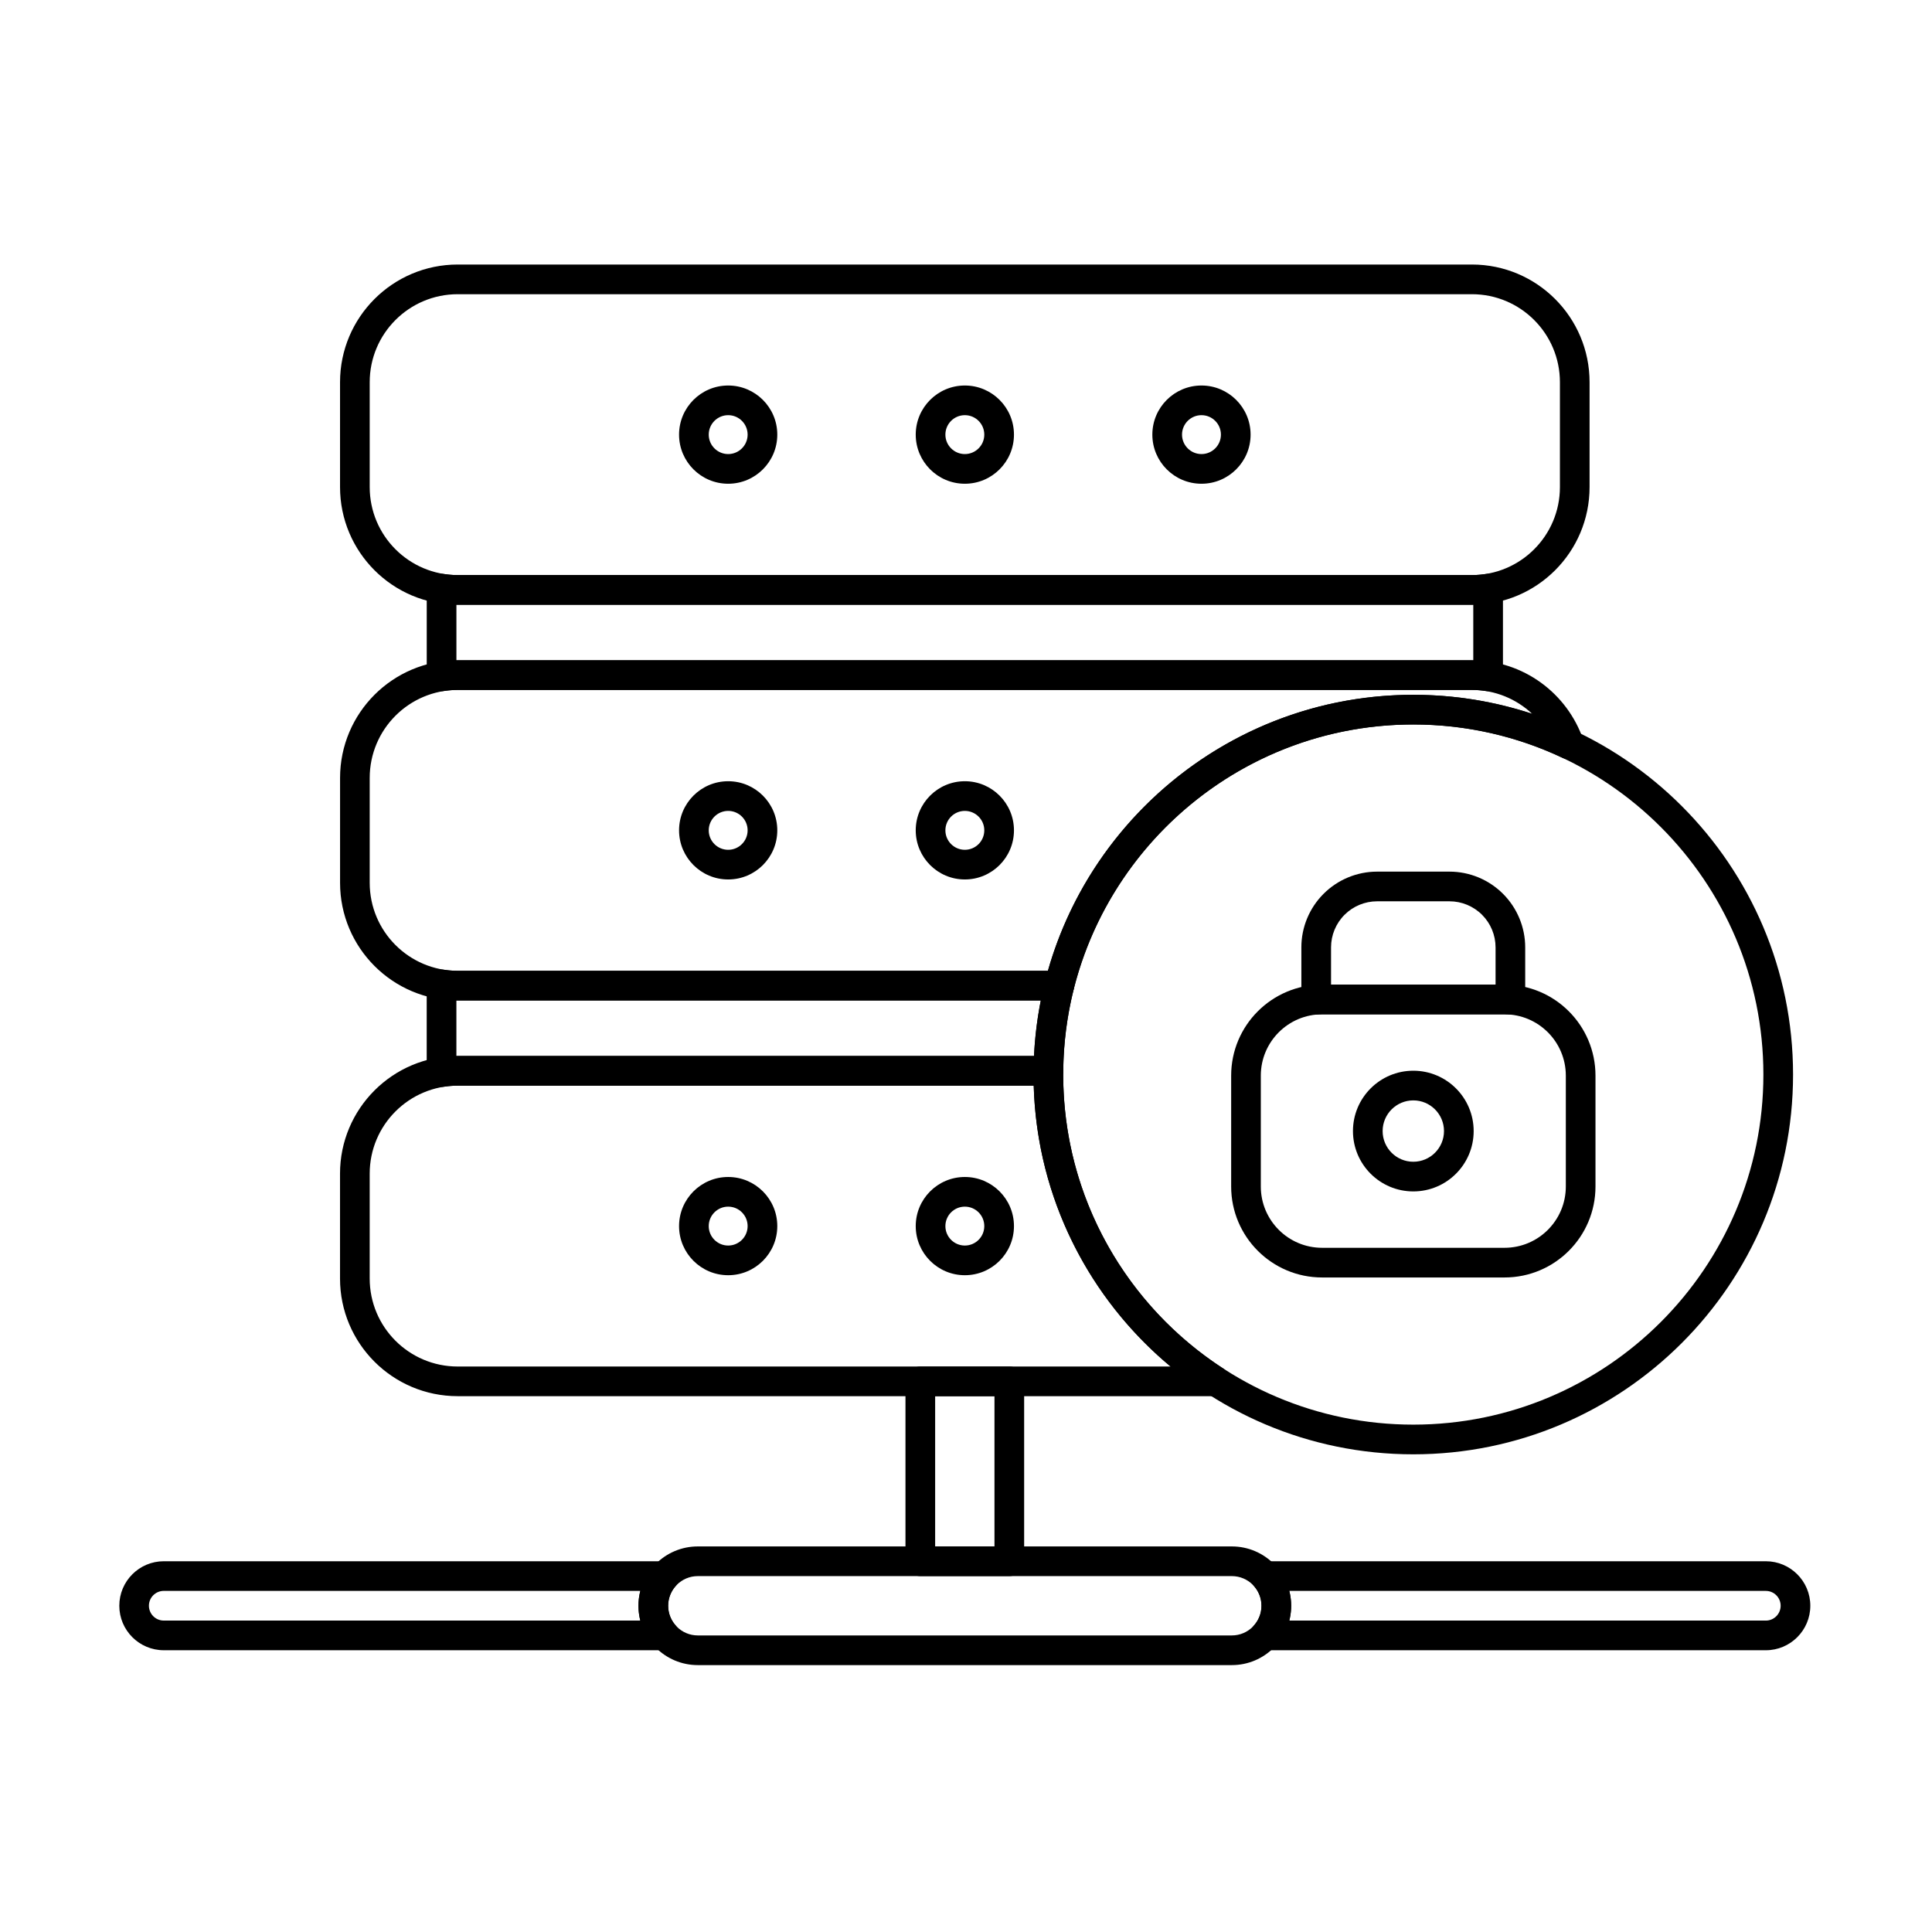 <?xml version="1.0" encoding="UTF-8"?>
<!-- Uploaded to: ICON Repo, www.svgrepo.com, Generator: ICON Repo Mixer Tools -->
<svg fill="#000000" width="800px" height="800px" version="1.1" viewBox="144 144 512 512" xmlns="http://www.w3.org/2000/svg">
 <g fill-rule="evenodd">
  <path d="m475.42 259.18c0-7.184-5.832-13.016-13.016-13.016s-13.02 5.832-13.02 13.016 5.832 13.016 13.02 13.016c7.184 0 13.016-5.832 13.016-13.016zm-7.863 0c0 2.844-2.309 5.152-5.152 5.152s-5.156-2.309-5.156-5.152 2.309-5.156 5.156-5.156c2.844 0 5.152 2.309 5.152 5.156z"/>
  <path d="m412.71 259.18c0-7.184-5.832-13.016-13.016-13.016s-13.016 5.832-13.016 13.016 5.832 13.016 13.016 13.016 13.016-5.832 13.016-13.016zm-7.863 0c0 2.844-2.309 5.152-5.152 5.152s-5.156-2.309-5.156-5.152 2.309-5.156 5.156-5.156c2.844 0 5.152 2.309 5.152 5.156z"/>
  <path d="m349.99 259.18c0-7.184-5.832-13.016-13.016-13.016-7.184 0-13.016 5.832-13.016 13.016s5.832 13.016 13.016 13.016c7.184 0 13.016-5.832 13.016-13.016zm-7.863 0c0 2.844-2.309 5.152-5.152 5.152s-5.152-2.309-5.152-5.152 2.309-5.156 5.152-5.156 5.152 2.309 5.152 5.156z"/>
  <path d="m412.71 364.05c0-7.184-5.832-13.016-13.016-13.016s-13.016 5.832-13.016 13.016c0 7.184 5.832 13.016 13.016 13.016s13.016-5.832 13.016-13.016zm-7.863 0c0 2.844-2.309 5.156-5.152 5.156s-5.156-2.309-5.156-5.156c0-2.844 2.309-5.152 5.156-5.152 2.844 0 5.152 2.309 5.152 5.152z"/>
  <path d="m349.99 364.05c0-7.184-5.832-13.016-13.016-13.016-7.184 0-13.016 5.832-13.016 13.016 0 7.184 5.832 13.016 13.016 13.016 7.184 0 13.016-5.832 13.016-13.016zm-7.863 0c0 2.844-2.309 5.156-5.152 5.156s-5.152-2.309-5.152-5.156c0-2.844 2.309-5.152 5.152-5.152s5.152 2.309 5.152 5.152z"/>
  <path d="m412.71 468.93c0-7.184-5.832-13.016-13.016-13.016s-13.016 5.832-13.016 13.016c0 7.184 5.832 13.016 13.016 13.016s13.016-5.832 13.016-13.016zm-7.863 0c0 2.844-2.309 5.152-5.152 5.152s-5.156-2.309-5.156-5.152 2.309-5.156 5.156-5.156c2.844 0 5.152 2.309 5.152 5.156z"/>
  <path d="m349.99 468.93c0-7.184-5.832-13.016-13.016-13.016-7.184 0-13.016 5.832-13.016 13.016 0 7.184 5.832 13.016 13.016 13.016 7.184 0 13.016-5.832 13.016-13.016zm-7.863 0c0 2.844-2.309 5.152-5.152 5.152s-5.152-2.309-5.152-5.152 2.309-5.156 5.152-5.156 5.152 2.309 5.152 5.156z"/>
  <path d="m537.75 327.12c1.137 0.18 2.293-0.148 3.168-0.891 0.875-0.746 1.379-1.84 1.379-2.988v-23.242c0-1.152-0.5-2.242-1.379-2.988-0.875-0.746-2.031-1.074-3.168-0.895-1.195 0.188-2.422 0.285-3.672 0.285h-268.77c-1.25 0-2.477-0.098-3.672-0.285-1.137-0.18-2.293 0.148-3.168 0.895s-1.379 1.836-1.379 2.988v23.242c0 1.148 0.504 2.242 1.379 2.988s2.031 1.074 3.168 0.891c1.195-0.188 2.422-0.285 3.672-0.285h268.77c1.25 0 2.477 0.098 3.672 0.285zm-3.316-8.145h-0.355-268.77-0.355v-14.715h0.355 268.77 0.355z"/>
  <path d="m534.07 304.26c17.223 0 31.184-13.961 31.184-31.184v-27.785c0-17.223-13.965-31.188-31.184-31.188h-268.77c-17.223 0-31.188 13.965-31.188 31.188v27.785c0 17.223 13.965 31.184 31.188 31.184zm0-7.859h-268.77c-12.883 0-23.324-10.441-23.324-23.324v-27.785c0-12.883 10.441-23.324 23.324-23.324h268.77c12.879 0 23.324 10.441 23.324 23.324v27.785c0 12.883-10.441 23.324-23.324 23.324z"/>
  <path d="m383.96 557.75c0 2.172 1.762 3.934 3.934 3.934h23.586c2.172 0 3.93-1.762 3.93-3.934v-47.672c0-2.172-1.762-3.93-3.93-3.93h-23.586c-2.172 0-3.934 1.762-3.934 3.93zm7.863-3.93v-39.809h15.723v39.809z"/>
  <path d="m328.93 585.27h141.52c8.68 0 15.723-7.047 15.723-15.727 0-8.68-7.047-15.723-15.723-15.723h-141.52c-8.68 0-15.727 7.047-15.727 15.723 0 8.68 7.047 15.727 15.727 15.727zm0-7.863c-4.34 0-7.863-3.523-7.863-7.863 0-4.34 3.523-7.859 7.863-7.859h141.52c4.34 0 7.859 3.523 7.859 7.859 0 4.34-3.523 7.863-7.859 7.863h-141.52z"/>
  <path d="m323.07 564.3c1.035-1.156 1.293-2.809 0.66-4.227-0.633-1.418-2.039-2.328-3.59-2.328h-132.73c-6.512 0-11.793 5.285-11.793 11.793 0 6.512 5.285 11.793 11.793 11.793h132.73c1.551 0 2.957-0.91 3.59-2.328 0.633-1.418 0.375-3.07-0.66-4.227-1.246-1.391-2.004-3.227-2.004-5.238 0-2.012 0.758-3.848 2.004-5.238zm156.16-6.555c-1.551 0-2.957 0.91-3.59 2.328-0.633 1.414-0.375 3.07 0.66 4.227 1.246 1.391 2.004 3.231 2.004 5.238 0 2.012-0.758 3.848-2.004 5.238-1.035 1.156-1.293 2.809-0.66 4.227 0.633 1.414 2.039 2.328 3.59 2.328h132.73c6.508 0 11.793-5.285 11.793-11.793 0-6.508-5.285-11.793-11.793-11.793zm-165.54 7.863c-0.324 1.258-0.496 2.574-0.496 3.93 0 1.355 0.172 2.672 0.496 3.93h-126.29c-2.172 0-3.934-1.762-3.934-3.934s1.762-3.93 3.934-3.93h126.29zm171.98 0h126.29c2.172 0 3.93 1.762 3.93 3.93 0 2.172-1.762 3.934-3.93 3.934h-126.29c0.324-1.258 0.496-2.574 0.496-3.934 0-1.355-0.172-2.672-0.496-3.93z"/>
  <path d="m518.54 328.13c-55.543 0-100.64 45.094-100.64 100.64 0 55.547 45.094 100.64 100.64 100.64s100.64-45.094 100.64-100.64c0-55.547-45.094-100.64-100.64-100.64zm0 7.859c51.207 0 92.777 41.574 92.777 92.777 0 51.207-41.574 92.777-92.777 92.777s-92.777-41.574-92.777-92.777c0-51.207 41.574-92.777 92.777-92.777z"/>
  <path d="m424.73 409.14c1.801 0 3.375-1.227 3.812-2.973 10.109-40.297 46.594-70.168 90-70.168 14.18 0 27.617 3.188 39.641 8.883 1.43 0.676 3.121 0.434 4.301-0.621 1.18-1.055 1.613-2.711 1.102-4.203-4.199-12.258-15.824-21.074-29.508-21.074h-268.77c-17.223 0-31.188 13.961-31.188 31.184v27.785c0 17.223 13.965 31.188 31.188 31.188h159.43zm-3.019-7.863h-156.41c-12.883 0-23.324-10.441-23.324-23.324v-27.789c0-12.883 10.441-23.324 23.324-23.324h268.77c6.188 0 11.812 2.41 15.984 6.34-9.93-3.277-20.52-5.047-31.52-5.047-46.012 0-84.852 30.945-96.828 73.141z"/>
  <path d="m425.77 427.82c0.012-1.051-0.398-2.059-1.137-2.809-0.738-0.746-1.746-1.168-2.797-1.168h-156.54c-17.223 0-31.188 13.965-31.188 31.188v27.785c0 17.223 13.965 31.184 31.188 31.184h200.88c1.742 0 3.277-1.148 3.769-2.82 0.496-1.672-0.172-3.469-1.637-4.414-25.598-16.531-42.551-45.301-42.551-78 0-0.316 0-0.633 0.004-0.949zm-7.824 3.887c0.855 29.895 14.781 56.547 36.262 74.43 0.004 0.004-188.91 0.004-188.91 0.004-12.883 0-23.324-10.441-23.324-23.324v-27.785c0-12.883 10.441-23.324 23.324-23.324z"/>
  <path d="m421.84 431.71c2.156 0 3.91-1.734 3.93-3.894 0.074-7.461 1.035-14.715 2.773-21.656 0.297-1.176 0.031-2.422-0.715-3.375s-1.891-1.512-3.098-1.512h-159.43c-1.25 0-2.477-0.098-3.672-0.285-1.137-0.18-2.293 0.148-3.168 0.895s-1.379 1.84-1.379 2.988v23.242c0 1.148 0.504 2.242 1.379 2.988s2.031 1.074 3.168 0.895c1.195-0.188 2.422-0.285 3.672-0.285h156.54zm-3.816-7.863h-152.72-0.355v-14.715h154.88c-0.949 4.789-1.559 9.703-1.801 14.711z"/>
  <path d="m566.82 458.43v-29.375c0-13.316-10.797-24.113-24.113-24.113h-48.324c-13.316 0-24.113 10.797-24.113 24.113v29.375c0 13.316 10.797 24.113 24.113 24.113h48.324c13.316 0 24.113-10.797 24.113-24.113zm-7.859-29.375v29.375c0 8.973-7.277 16.25-16.254 16.25h-48.324c-8.977 0-16.254-7.277-16.254-16.25v-29.375c0-8.973 7.277-16.25 16.25-16.25h48.328c8.977 0 16.25 7.277 16.254 16.25z"/>
  <path d="m488.88 408.94c0 1.094 0.457 2.141 1.258 2.883 0.805 0.742 1.883 1.117 2.973 1.035 0.418-0.031 0.84-0.051 1.266-0.051h48.324c0.426 0 0.848 0.016 1.266 0.051 1.094 0.082 2.172-0.293 2.973-1.035 0.801-0.742 1.258-1.789 1.258-2.883v-13.871c0-5.324-2.117-10.43-5.879-14.195-3.766-3.766-8.871-5.883-14.195-5.883h-19.172c-5.324 0-10.43 2.117-14.195 5.883-3.766 3.766-5.883 8.871-5.879 14.195v13.871zm51.461-3.992h-43.602v-9.879c0-3.238 1.285-6.348 3.578-8.637 2.289-2.289 5.398-3.578 8.637-3.578h19.172c3.238 0 6.348 1.285 8.637 3.578 2.289 2.289 3.578 5.398 3.578 8.637z"/>
  <path d="m518.54 427.75c-8.828 0-15.992 7.168-15.992 15.996s7.168 15.992 15.992 15.992c8.828 0 15.996-7.168 15.996-15.992 0-8.828-7.168-15.996-15.996-15.996zm0 7.863c4.488 0 8.133 3.644 8.133 8.133s-3.644 8.129-8.133 8.129-8.129-3.644-8.129-8.129c0-4.488 3.644-8.133 8.129-8.133z"/>
 </g>
</svg>